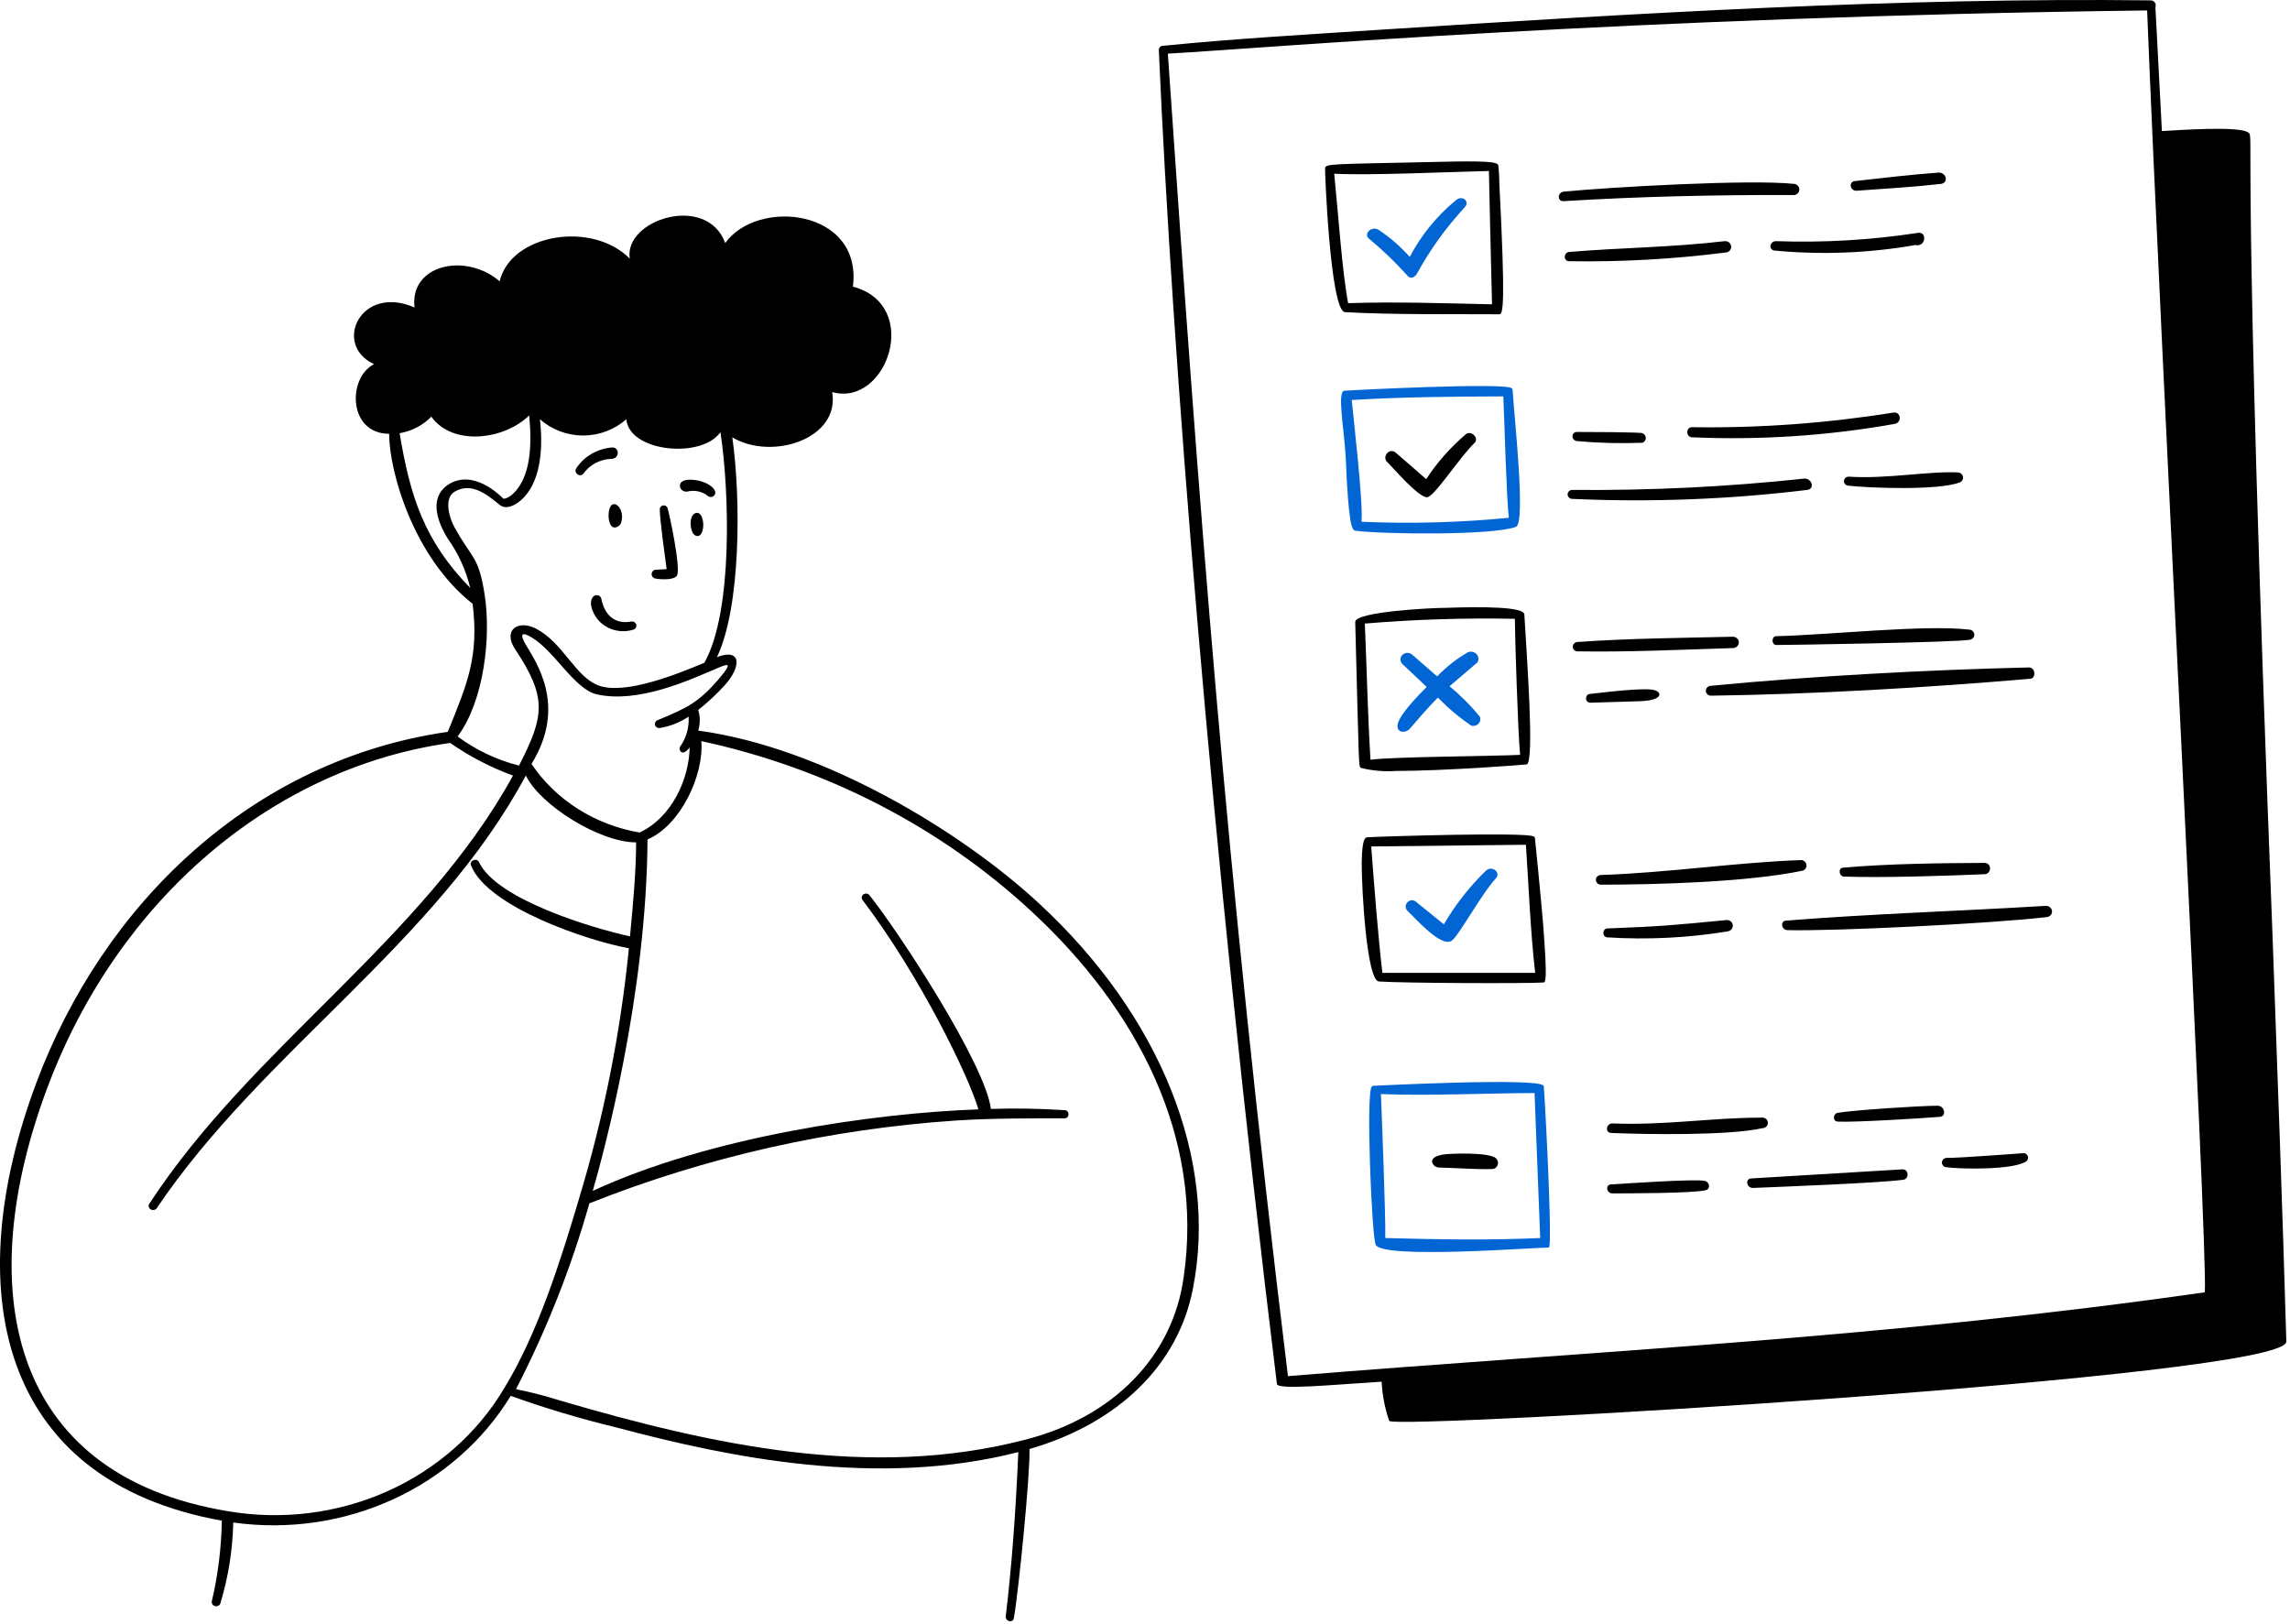 <?xml version="1.0" encoding="UTF-8"?> <svg xmlns="http://www.w3.org/2000/svg" width="306" height="217" viewBox="0 0 306 217" fill="none"><path d="M237.362 85.009C236.688 85.009 236.688 86.191 237.362 86.191C238.967 86.191 261.325 85.842 263.203 85.494C263.374 85.469 263.53 85.388 263.643 85.264C263.756 85.141 263.818 84.983 263.818 84.82C263.818 84.656 263.756 84.499 263.643 84.375C263.53 84.251 263.374 84.17 263.203 84.145C257.313 83.418 243.847 84.888 237.362 85.009ZM246.318 115.945C245.58 115.945 245.709 117.112 246.415 117.142C251.647 117.309 259.8 117.051 265.145 116.824C266.124 116.824 266.236 115.309 265.145 115.309C259.158 115.339 252.321 115.415 246.318 115.945ZM247.009 63.693C246.853 63.699 246.705 63.759 246.593 63.86C246.48 63.962 246.41 64.099 246.397 64.245C246.383 64.391 246.426 64.537 246.518 64.656C246.61 64.775 246.744 64.858 246.896 64.89C249.769 65.223 259.094 65.572 261.903 64.45C262.047 64.383 262.163 64.273 262.235 64.138C262.307 64.003 262.33 63.849 262.301 63.7C262.272 63.551 262.193 63.415 262.074 63.313C261.956 63.21 261.806 63.147 261.646 63.132C257.923 62.92 251.952 64.041 247.009 63.693ZM228.679 92.963C242.226 92.781 257.569 91.887 271.244 90.705C272.095 90.705 272.014 89.19 271.132 89.19C257.682 89.508 241.969 90.342 228.599 91.645C228.414 91.655 228.241 91.734 228.117 91.865C227.994 91.995 227.931 92.167 227.941 92.342C227.952 92.516 228.036 92.68 228.174 92.796C228.312 92.913 228.494 92.973 228.679 92.963ZM248.1 25.485C251.872 25.212 255.643 25 259.335 24.576C260.394 24.47 260.121 23.061 259.078 23.061C255.322 23.333 251.567 23.788 247.843 24.197C246.976 24.288 247.217 25.545 248.1 25.485ZM226.079 57.087C225.277 57.087 225.245 58.375 226.079 58.436C235.153 58.835 244.245 58.235 253.172 56.648C254.183 56.481 254.022 54.967 252.995 55.133C244.106 56.564 235.096 57.218 226.079 57.087ZM255.948 32.742C257.345 33.06 257.553 30.908 256.269 31.12C250.005 32.079 243.656 32.45 237.314 32.226C236.464 32.226 236.271 33.393 237.138 33.484C243.414 34.078 249.747 33.829 255.948 32.742ZM221.184 92.251C219.932 91.796 214.154 92.554 212.533 92.72C211.747 92.72 211.715 93.917 212.533 93.902L219.098 93.705C222.131 93.599 222.115 92.599 221.184 92.251ZM227.813 157.805C226.465 157.502 216.883 158.183 215.31 158.274C214.475 158.274 214.636 159.486 215.47 159.471C217.172 159.471 226.497 159.471 227.973 159.032C228.631 158.82 228.407 157.926 227.813 157.805ZM215.294 151.396C219.804 151.593 230.975 151.775 235.485 150.76C235.59 150.759 235.694 150.738 235.79 150.697C235.886 150.656 235.972 150.596 236.042 150.522C236.112 150.447 236.165 150.36 236.197 150.265C236.229 150.171 236.24 150.071 236.229 149.972C236.218 149.873 236.184 149.777 236.132 149.691C236.079 149.605 236.008 149.53 235.922 149.472C235.837 149.414 235.74 149.373 235.637 149.352C235.534 149.331 235.427 149.331 235.324 149.351C228.728 149.351 222.613 150.396 215.486 150.124C214.636 150.093 214.411 151.351 215.294 151.396ZM230.862 124.46C231.825 124.293 231.745 122.945 230.734 122.945C223.608 123.626 222.115 123.793 214.812 124.066C214.106 124.066 214.026 125.217 214.812 125.263C220.177 125.599 225.565 125.329 230.862 124.46ZM240.749 114.93C232.018 115.233 222.95 116.627 213.833 116.93C213.67 116.954 213.522 117.032 213.414 117.15C213.307 117.268 213.248 117.418 213.248 117.574C213.248 117.73 213.307 117.88 213.414 117.998C213.522 118.116 213.67 118.194 213.833 118.218C221.393 118.218 233.559 117.884 240.926 116.339C241.079 116.275 241.207 116.166 241.29 116.028C241.374 115.89 241.408 115.731 241.388 115.573C241.368 115.416 241.296 115.268 241.181 115.152C241.066 115.037 240.914 114.959 240.749 114.93ZM270.49 154.093C270.361 154.093 261.55 154.775 260.041 154.729C259.898 154.753 259.767 154.821 259.668 154.921C259.569 155.021 259.506 155.148 259.49 155.284C259.474 155.421 259.505 155.558 259.578 155.676C259.651 155.795 259.763 155.888 259.897 155.941C261.694 156.259 269.27 156.381 270.827 155.138C270.905 155.057 270.96 154.957 270.985 154.85C271.011 154.743 271.007 154.631 270.973 154.525C270.939 154.42 270.876 154.325 270.792 154.249C270.707 154.173 270.603 154.119 270.49 154.093ZM273.331 121.051C262.208 121.733 249.785 122.126 238.711 123.02C237.844 123.02 238.005 124.247 238.839 124.293C244.826 124.46 266.124 123.429 273.475 122.551C273.58 122.543 273.682 122.516 273.776 122.47C273.869 122.425 273.952 122.362 274.019 122.286C274.087 122.209 274.137 122.121 274.168 122.026C274.198 121.931 274.208 121.831 274.197 121.733C274.177 121.534 274.074 121.351 273.912 121.224C273.75 121.096 273.541 121.034 273.331 121.051ZM231.552 86.6C231.765 86.6 231.969 86.52 232.12 86.378C232.27 86.236 232.355 86.043 232.355 85.842C232.355 85.641 232.27 85.449 232.12 85.307C231.969 85.165 231.765 85.085 231.552 85.085C224.635 85.251 217.653 85.297 210.687 85.797C210.538 85.828 210.404 85.907 210.308 86.02C210.212 86.133 210.16 86.273 210.16 86.418C210.16 86.563 210.212 86.703 210.308 86.816C210.404 86.929 210.538 87.008 210.687 87.039C217.685 87.16 224.635 86.812 231.552 86.6ZM258.918 147.76C256.478 147.76 247.683 148.351 245.596 148.7C244.922 148.806 244.826 149.851 245.596 149.881C247.859 149.987 256.606 149.457 259.142 149.245C260.121 149.275 259.913 147.76 258.918 147.76ZM254.231 156.259L234.056 157.471C233.141 157.471 233.366 158.789 234.265 158.744C238.181 158.577 250.78 158.108 254.311 157.653C255.098 157.562 255.114 156.259 254.231 156.259ZM239.786 24.576C233.864 23.939 215.278 25 208.97 25.606C208.103 25.682 208.039 26.954 208.97 26.878C219.338 26.242 229.434 26.03 239.802 26.06C239.983 26.024 240.145 25.929 240.261 25.793C240.377 25.657 240.439 25.486 240.437 25.312C240.435 25.137 240.369 24.968 240.251 24.834C240.132 24.7 239.968 24.609 239.786 24.576ZM241.503 65.466C242.515 65.329 242.145 63.95 241.134 63.95C230.804 65.061 220.41 65.567 210.013 65.466C209.862 65.488 209.725 65.561 209.626 65.671C209.527 65.78 209.473 65.92 209.473 66.064C209.473 66.208 209.527 66.347 209.626 66.457C209.725 66.567 209.862 66.64 210.013 66.662C220.527 67.14 231.065 66.74 241.503 65.466ZM230.605 33.741C230.711 33.732 230.814 33.703 230.907 33.656C231.001 33.609 231.084 33.544 231.151 33.467C231.218 33.389 231.268 33.3 231.298 33.204C231.329 33.108 231.339 33.008 231.328 32.908C231.318 32.809 231.287 32.712 231.237 32.623C231.187 32.535 231.119 32.457 231.037 32.394C230.955 32.33 230.86 32.283 230.759 32.254C230.657 32.225 230.55 32.216 230.445 32.226C223.367 33.06 216.658 33.09 209.676 33.666C208.938 33.741 208.858 34.878 209.676 34.908C216.674 35.015 223.67 34.625 230.605 33.741ZM210.719 57.724C209.917 57.724 209.901 58.921 210.816 58.951C213.696 59.207 216.592 59.278 219.483 59.163C219.613 59.108 219.724 59.019 219.801 58.906C219.879 58.793 219.92 58.661 219.92 58.527C219.92 58.392 219.879 58.261 219.801 58.148C219.724 58.035 219.613 57.945 219.483 57.891C219.194 57.739 212.196 57.724 210.719 57.724ZM190.689 66.45C191.62 66.45 195.071 61.057 197.013 59.209C197.719 58.542 196.563 57.421 195.841 58.057C193.794 59.8 192.021 61.81 190.577 64.026L186.516 60.496C185.681 59.769 184.606 61.011 185.377 61.754C186.147 62.496 189.501 66.45 190.689 66.45ZM179.711 41.71C186.291 42.074 193.129 41.953 200.351 41.998C200.865 41.998 201.17 40.65 200.351 24.561C200.351 23.394 200.239 22.53 200.223 22.212C200.227 22.165 200.22 22.118 200.204 22.074C200.187 22.029 200.161 21.989 200.126 21.955C199.661 21.485 196.628 21.515 189.806 21.682C178.331 21.939 177.063 21.864 177.063 22.485C177.015 22.606 177.737 41.529 179.711 41.71ZM180.16 40.589C179.358 36.544 178.78 28 178.282 23.212C182.953 23.47 193.594 22.97 198.955 22.849C198.955 22.849 199.244 36.317 199.372 40.665C193.081 40.529 186.516 40.301 180.096 40.513L180.16 40.589Z" fill="black"></path><path d="M202.566 70.404C203.914 69.904 202.341 55.785 202.117 52.073C202.106 51.997 202.066 51.927 202.004 51.876C201.041 51.088 180.674 52.133 179.647 52.209C178.62 52.285 179.647 57.557 179.823 61.148C180.192 70.086 180.626 70.859 181.107 70.919C184.606 71.389 199.356 71.586 202.566 70.404ZM180.626 53.452C187.575 53.027 194.621 52.997 200.881 52.967C201.041 56.512 201.298 66.496 201.619 69.192C195.078 69.831 188.495 70.008 181.926 69.723C182.199 67.465 180.867 56.012 180.626 53.452ZM193.69 91.705L197.414 88.524C197.523 88.351 197.57 88.149 197.551 87.949C197.531 87.749 197.444 87.559 197.304 87.408C197.163 87.257 196.975 87.151 196.768 87.107C196.56 87.062 196.342 87.081 196.146 87.16C194.621 88.047 193.238 89.133 192.037 90.387L188.699 87.478C188.518 87.32 188.278 87.235 188.031 87.244C187.784 87.252 187.551 87.353 187.383 87.524C187.215 87.695 187.125 87.921 187.134 88.154C187.143 88.387 187.25 88.608 187.431 88.766L190.641 91.796C187.752 94.675 186.484 96.478 186.773 97.296C187.062 98.114 188.105 97.75 188.378 97.386C189.501 96.084 190.769 94.599 192.134 93.22C193.486 94.614 194.987 95.873 196.612 96.978C196.779 97.019 196.956 97.016 197.122 96.971C197.288 96.925 197.438 96.838 197.557 96.718C197.675 96.599 197.757 96.452 197.794 96.292C197.831 96.132 197.822 95.966 197.767 95.811C196.559 94.316 195.193 92.94 193.69 91.705ZM194.541 26.757C191.977 28.874 189.883 31.448 188.378 34.332C187.169 32.966 185.777 31.754 184.237 30.727C183.29 30.105 182.07 31.287 183.001 31.954C184.832 33.481 186.543 35.132 188.121 36.893C188.538 37.302 188.94 37.09 189.293 36.65C191.041 33.436 193.196 30.434 195.713 27.712C196.483 26.909 195.376 26.015 194.541 26.757ZM194.028 125.672C194.862 125.126 198.04 119.339 199.886 117.369C200.608 116.612 199.356 115.567 198.538 116.369C196.34 118.506 194.456 120.911 192.936 123.52L189.196 120.49C188.378 119.839 187.287 121.005 188.137 121.778C188.988 122.551 192.647 126.793 194.028 125.672ZM206.274 145.094C205.664 143.958 183.707 145.094 183.499 145.094C183.451 145.099 183.405 145.116 183.366 145.143C183.327 145.169 183.295 145.204 183.274 145.245C182.536 146.366 183.274 164.592 183.804 166.289C184.43 168.349 205.712 166.637 206.771 166.728C206.803 166.735 206.836 166.735 206.868 166.728C206.9 166.721 206.93 166.708 206.956 166.689C206.982 166.671 207.003 166.647 207.019 166.619C207.034 166.592 207.042 166.562 207.044 166.531C207.381 164.213 206.354 145.245 206.274 145.094ZM184.526 146.2C190.946 146.457 198.538 146.079 205.054 146.063C205.15 148.594 205.728 163.441 205.808 165.44C198.682 165.743 192.695 165.637 185.104 165.44C185.184 162.91 184.622 148.503 184.526 146.245V146.2Z" fill="#0165D4"></path><path d="M192.278 156.017C193.418 156.017 199.244 156.396 199.709 156.153C199.832 156.088 199.937 155.996 200.016 155.885C200.095 155.775 200.145 155.649 200.164 155.517C200.183 155.385 200.169 155.25 200.123 155.124C200.078 154.998 200.002 154.884 199.902 154.79C199.051 153.941 193.674 154.123 192.776 154.29C191.556 154.502 191.331 154.941 191.363 155.275C191.406 155.477 191.519 155.66 191.685 155.795C191.851 155.929 192.06 156.007 192.278 156.017ZM194.445 111.552C189.18 111.643 183.643 111.824 182.728 111.885C182.375 111.885 182.006 112.173 181.958 115.324C181.958 119.096 182.648 131.05 184.253 131.156C187.463 131.383 204.059 131.444 206.193 131.292C206.53 131.292 206.803 131.292 206.193 123.414C205.856 119.354 205.102 111.976 205.102 111.976C205.038 111.673 205.006 111.4 194.445 111.552ZM203.898 112.885C204.283 118.536 204.492 124.323 205.134 130.004H184.719C184.093 124.535 183.675 118.9 183.226 113.112L203.898 112.885ZM186.516 103.022C193.032 103.022 203.93 102.189 204.027 102.144C205.054 101.644 204.027 87.963 203.69 82.115C203.69 81.07 198.024 81.055 193.321 81.222C191.267 81.222 181.059 81.737 181.091 83.115C181.637 103.401 181.509 102.416 181.91 102.628C183.412 102.998 184.968 103.131 186.516 103.022ZM183.13 101.507C182.76 95.538 182.632 89.206 182.375 83.327C189.04 82.769 195.732 82.556 202.422 82.691C202.422 84.767 202.855 98.568 203.128 100.871C200.752 101.023 185.617 101.129 183.178 101.522L183.13 101.507Z" fill="black"></path><path d="M303.681 125.444C299.476 17.47 301.241 18.379 300.471 17.743C299.38 16.773 290.953 17.41 288.883 17.516L288.016 0.957C288.058 0.857 288.073 0.749 288.061 0.643C288.048 0.536 288.009 0.434 287.946 0.344C287.883 0.255 287.798 0.182 287.699 0.13C287.599 0.078 287.488 0.05 287.374 0.048C253.669 -0.346 218.985 1.76 184.205 3.987C174.832 4.608 165.089 5.153 155.556 6.108C155.467 6.094 155.375 6.1 155.289 6.123C155.202 6.147 155.122 6.189 155.054 6.245C154.987 6.302 154.933 6.372 154.898 6.45C154.862 6.529 154.846 6.613 154.849 6.699C156.615 47.149 161.751 112.537 170.627 184.938C170.723 185.772 178.042 185.044 184.622 184.635C184.708 186.418 185.048 188.181 185.633 189.877C186.596 191.029 305.655 184.06 305.511 179.272C304.997 161.289 304.307 143.079 303.681 125.444ZM294.661 172.682C252.45 178.742 214.491 180.439 172.103 183.893C163.709 115.248 160.258 68.162 156.053 7.168C169.086 6.441 217.284 2.26 286.909 1.396C288.642 45.437 295.094 167.834 294.613 172.682H294.661ZM93.185 68.526C92.094 68.526 92.11 70.526 92.624 71.283C92.683 71.394 92.775 71.486 92.889 71.548C93.004 71.61 93.134 71.639 93.266 71.632C94.245 71.525 94.197 68.632 93.185 68.526ZM87.456 77.282C88.146 77.449 90.007 77.555 90.441 76.949C91.051 76.101 89.398 68.405 89.189 67.859C89.146 67.748 89.063 67.655 88.954 67.596C88.844 67.537 88.717 67.517 88.594 67.539C88.47 67.561 88.359 67.623 88.28 67.715C88.201 67.807 88.159 67.923 88.162 68.041C88.162 69.42 88.82 74.101 89.077 76.055L87.472 76.146C87.354 76.193 87.254 76.272 87.183 76.372C87.112 76.472 87.073 76.589 87.071 76.709C87.07 76.83 87.105 76.948 87.173 77.05C87.242 77.151 87.34 77.232 87.456 77.282ZM91.821 65.693C92.296 65.57 92.796 65.558 93.277 65.659C93.758 65.759 94.206 65.968 94.582 66.268C95.208 66.799 96.411 65.784 94.694 64.753C93.458 63.966 90.569 63.693 90.874 65.087C90.924 65.281 91.049 65.45 91.224 65.562C91.399 65.674 91.612 65.721 91.821 65.693Z" fill="black"></path><path d="M138.88 120.763C128.56 111.158 109.99 99.871 93.298 97.629C93.574 96.728 93.574 95.772 93.298 94.872C94.568 93.869 95.749 92.77 96.829 91.584C99.124 89.039 99.076 86.554 95.802 87.812C99.011 81.115 99.011 66.602 97.856 58.451C103.233 61.617 112.301 58.572 111.193 52.391C118.496 54.467 123.247 40.771 113.97 38.301C115.27 27.939 101.21 26.439 96.909 32.484C94.485 25.803 83.347 29.318 84.149 34.559C79.126 29.469 68.276 31.242 66.767 37.59C62.225 33.696 54.73 35.347 55.388 41.089C48.197 37.938 44.393 46.058 49.979 48.664C46.4 50.482 46.512 57.966 52.001 57.966C52.001 62.966 55.211 74.419 63.156 80.691C64.007 87.706 62.482 91.296 59.834 97.796C33.64 101.553 13.754 120.839 4.83 144.761C-5.346 172.031 -0.515 197.786 29.643 203.209C29.581 206.849 29.129 210.473 28.295 214.026C28.28 214.16 28.317 214.295 28.398 214.406C28.48 214.516 28.601 214.596 28.74 214.629C28.878 214.662 29.025 214.647 29.152 214.586C29.28 214.526 29.38 214.424 29.435 214.299C30.509 210.77 31.092 207.123 31.168 203.452C38.434 204.471 45.856 203.402 52.469 200.383C59.081 197.365 64.578 192.538 68.244 186.529C72.89 188.195 77.632 189.611 82.448 190.771C97.599 194.816 117.357 198.831 136.071 194.044C135.702 202.512 135.188 209.3 134.386 216.041C134.386 216.708 135.365 216.905 135.477 216.238C136.103 212.693 137.66 197.134 137.564 193.634C149.473 190.18 157.434 182.378 159.392 172.243C162.81 155.063 155.106 135.777 138.88 120.763ZM70.715 55.512C71.133 59.936 70.715 63.087 69.287 65.132C68.757 65.874 67.955 66.647 67.265 66.647C66.735 66.102 63.268 62.708 59.994 64.693C57.859 66.011 57.763 68.571 59.785 71.904C61.231 73.929 62.265 76.189 62.835 78.57C56.688 72.268 54.81 66.359 53.397 57.891C55.029 57.613 56.518 56.835 57.635 55.679C60.443 59.618 67.313 58.83 70.715 55.512ZM60.764 65.693C62.931 64.435 64.937 65.95 66.767 67.465C67.842 68.359 69.608 67.102 70.442 65.95C72.625 63.102 72.433 58.375 72.144 56.012C73.702 57.412 75.77 58.194 77.922 58.194C80.073 58.194 82.142 57.412 83.7 56.012C84.021 60.375 93.715 61.375 96.267 57.754C97.439 65.329 98 81.706 94.116 88.569C90.906 89.902 83.603 92.948 79.976 91.599C76.862 90.433 75.29 85.948 71.662 84.024C69.223 82.752 67.136 84.191 68.838 86.766C73.139 93.22 72.754 95.675 69.351 102.31C66.369 101.543 63.58 100.219 61.15 98.417C64.681 93.644 65.644 85.13 64.761 79.464C63.974 74.419 63.156 74.722 61.037 70.995C60.058 69.465 59.191 66.632 60.764 65.693ZM87.841 96.25C87.713 96.306 87.611 96.405 87.554 96.527C87.498 96.649 87.491 96.786 87.534 96.913C87.578 97.04 87.669 97.147 87.79 97.215C87.912 97.282 88.055 97.306 88.194 97.281C89.57 97.048 90.875 96.531 92.014 95.766C92.106 97.178 91.712 98.581 90.89 99.765C90.601 100.144 91.115 101.28 92.158 99.871C92.078 104.053 89.815 109.219 85.465 111.249C82.517 110.746 79.712 109.672 77.226 108.094C74.74 106.517 72.627 104.47 71.02 102.083C75.835 94.296 71.598 88.448 70.186 86.024C69.399 84.63 69.8 84.418 71.085 85.206C74.118 87.024 76.782 92.099 79.719 92.781C85.257 94.038 92.078 90.887 95.416 89.478C97.15 88.736 98.161 88.236 96.074 90.705C93.282 93.963 91.693 94.644 87.841 96.25ZM19.917 160.91C19.859 161.034 19.85 161.172 19.892 161.301C19.933 161.43 20.023 161.541 20.143 161.613C20.264 161.685 20.409 161.713 20.55 161.692C20.691 161.672 20.82 161.604 20.912 161.501C34.988 140.564 58.277 126.035 70.266 103.628C72.128 107.537 80.089 112.567 85 112.567C85 116.339 84.599 120.824 84.181 125.126C79.366 124.081 66.35 120.233 64.007 115.203C63.734 114.582 62.674 115.006 62.931 115.627C65.13 121.248 78.708 125.762 84.037 126.717C82.911 138.037 80.682 149.235 77.376 160.168C74.953 168.349 71.839 178.242 67.345 185.56C63.762 191.576 58.28 196.387 51.663 199.323C45.046 202.258 37.623 203.172 30.43 201.937C0.802 197.028 -3.66 171.803 6.403 145.154C15.808 120.187 36.401 102.613 60.154 99.28C62.737 101.077 65.559 102.545 68.549 103.643C56.511 125.566 33.56 139.958 19.917 160.91ZM78.756 160.804C94.353 154.6 110.923 150.859 127.805 149.73C132.62 149.427 137.435 149.442 142.25 149.442C142.956 149.442 142.972 148.351 142.25 148.351C138.976 148.137 135.692 148.081 132.412 148.184C131.625 142.124 120.053 124.444 116.121 119.551C116.02 119.461 115.889 119.408 115.75 119.402C115.612 119.397 115.476 119.438 115.367 119.518C115.258 119.599 115.183 119.714 115.157 119.843C115.13 119.971 115.153 120.104 115.222 120.218C123.103 130.641 129.474 143.912 130.742 148.245C116.634 148.745 94.871 151.896 79.206 159.138C80.682 154.032 86.396 132.974 86.525 112.173C90.938 110.309 94.084 103.568 93.715 99.038C110.356 102.615 125.619 110.482 137.804 121.763C152.105 134.989 160.868 152.063 158.172 170.622C156.743 181.227 148.767 189.438 136.857 192.422C116.329 197.725 95.208 193.119 74.936 187.181C72.974 186.557 70.975 186.041 68.95 185.635C73.052 177.673 76.336 169.358 78.756 160.804Z" fill="black"></path><path d="M77.97 63.269C78.385 62.69 78.938 62.212 79.585 61.872C80.232 61.533 80.954 61.342 81.694 61.314C82.865 61.314 82.801 59.648 81.694 59.799C80.74 59.894 79.822 60.193 79.01 60.673C78.198 61.154 77.513 61.803 77.007 62.572C76.59 63.193 77.52 63.875 77.97 63.269ZM81.758 67.465C81.1 67.965 81.148 70.495 82.143 70.495C82.371 70.473 82.583 70.378 82.747 70.227C82.91 70.076 83.014 69.876 83.042 69.662C83.411 68.344 82.464 66.996 81.758 67.465ZM80.345 79.979C80.315 79.861 80.247 79.754 80.15 79.673C80.054 79.593 79.933 79.543 79.805 79.529C79.677 79.516 79.547 79.54 79.434 79.599C79.321 79.658 79.23 79.749 79.174 79.858C79.013 80.07 78.708 80.722 79.382 82.04C79.84 82.937 80.63 83.645 81.603 84.03C82.575 84.415 83.664 84.451 84.663 84.13C84.798 84.08 84.909 83.984 84.974 83.861C85.04 83.738 85.055 83.597 85.017 83.464C84.98 83.332 84.892 83.217 84.77 83.141C84.649 83.066 84.502 83.035 84.358 83.055C82.079 83.479 80.763 82.115 80.345 79.979Z" fill="black"></path></svg> 